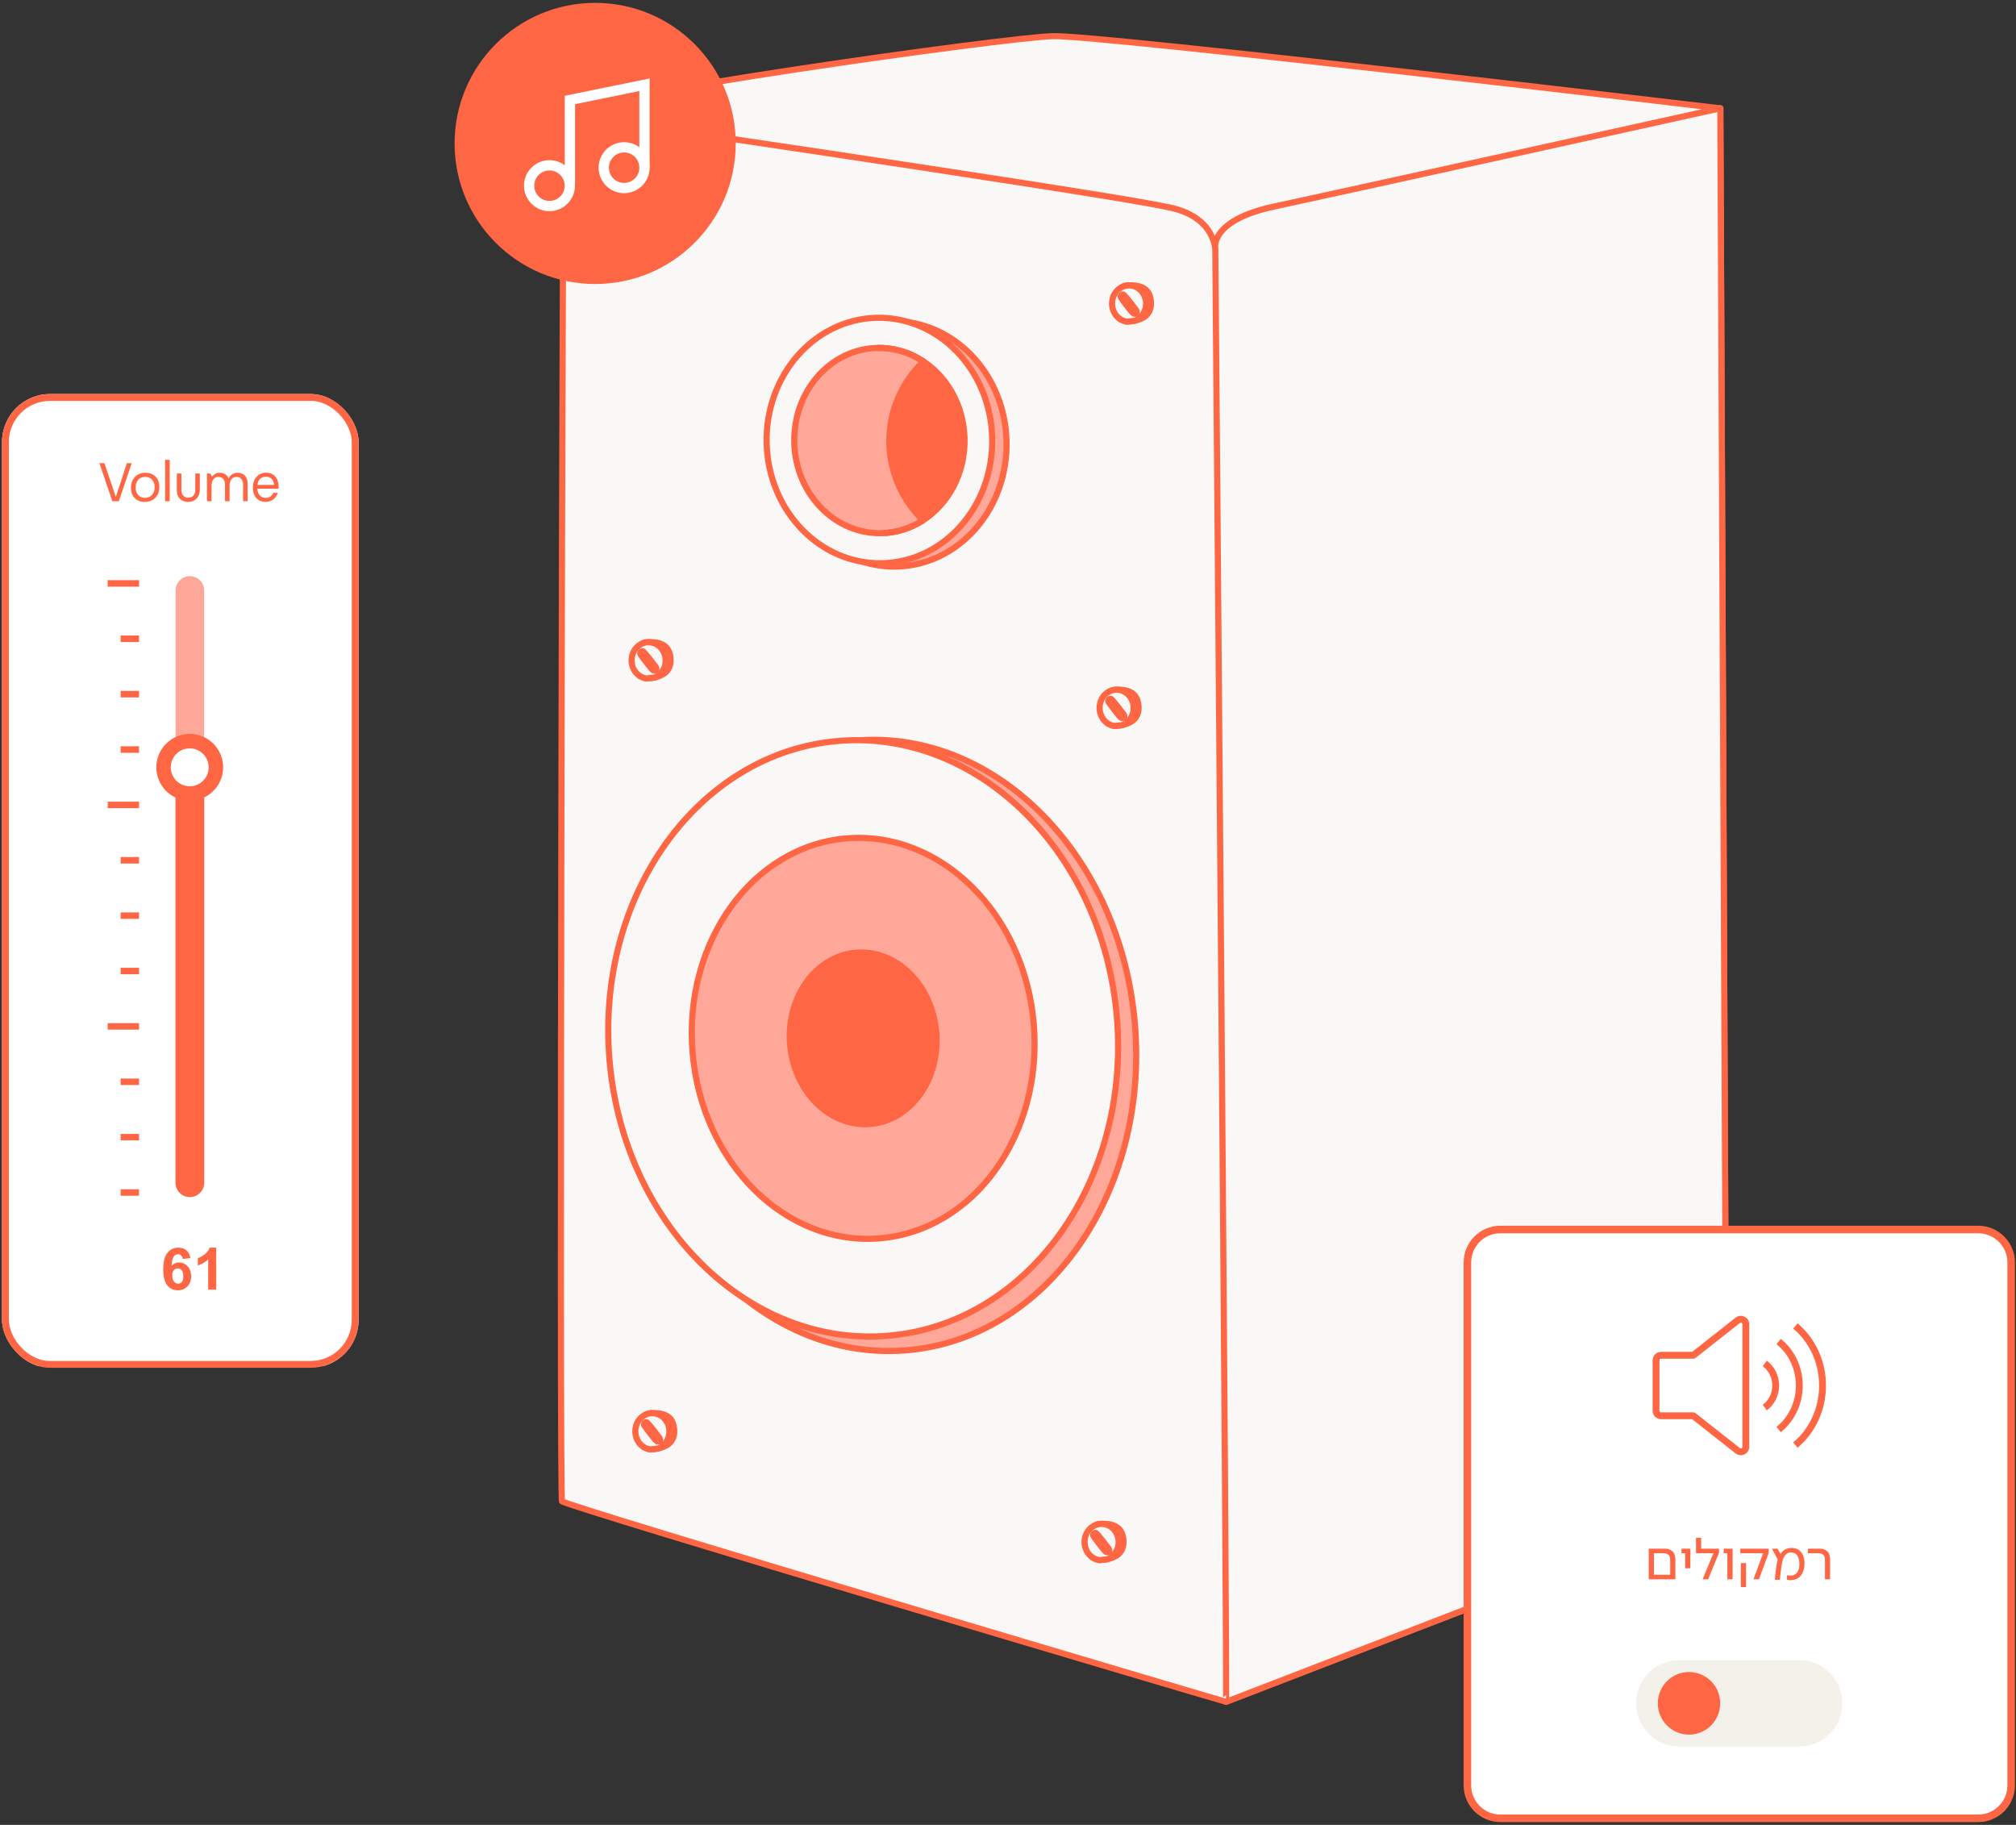 <svg width="601" height="544" viewBox="0 0 601 544" fill="none" xmlns="http://www.w3.org/2000/svg">
<rect x="0" y="0" width="601" height="544" fill="#333333" stroke="none"/>
<g clip-path="url(#clip0_1318_5626)">
<path d="M514.721 449.752L512.855 32.29C512.855 32.29 366.529 54.821 365.138 55.8C363.748 56.778 347.465 85.996 347.465 85.996L365.486 507.309L514.721 449.752Z" fill="#FAF8F7" stroke="#FF6643" stroke-width="1.83" stroke-linejoin="round"/>
<path d="M514.721 449.752L512.855 32.29C512.855 32.29 366.529 54.821 365.138 55.8C363.748 56.778 347.465 85.996 347.465 85.996L365.486 507.309L514.721 449.752Z" fill="#FAF8F7" stroke="#FF6643" stroke-width="1.83" stroke-linejoin="round"/>
<path d="M512.854 32.29C512.854 32.29 328.108 10.427 313.947 10.775C299.787 11.122 173.183 28.914 168.116 34.229C163.057 39.553 362.292 74.744 362.292 74.744C362.292 74.744 359.731 65.843 379.911 61.553C393.248 58.736 512.854 32.29 512.854 32.29Z" fill="#FAF8F7" stroke="#FF6643" stroke-width="1.83" stroke-linejoin="round"/>
<path d="M167.522 447.51C168.18 448.855 365.028 507.253 365.486 507.299C365.943 507.345 362.302 74.753 362.302 74.753C362.302 74.753 362.531 64.864 348.855 61.882C348.819 61.882 348.8 61.864 348.764 61.864C347.812 61.662 346.184 61.342 343.943 60.922C318.092 56.064 168.555 33.881 168.134 34.229C167.723 34.558 166.68 445.772 167.54 447.51H167.522Z" fill="#FAF8F7" stroke="#FF6643" stroke-width="1.83" stroke-linejoin="round"/>
<path d="M232.827 133.145C232.326 112.943 246.971 96.192 265.537 95.732C284.103 95.272 299.559 111.276 300.06 131.478C300.561 151.68 285.916 168.431 267.35 168.891C248.785 169.351 233.328 153.347 232.827 133.145Z" fill="#FFA799" stroke="#FF6643" stroke-width="1.83" stroke-linejoin="round"/>
<path d="M228.55 132.151C228.049 111.949 242.694 95.198 261.26 94.738C279.825 94.278 295.282 110.282 295.783 130.484C296.283 150.686 281.639 167.437 263.073 167.897C244.507 168.357 229.051 152.353 228.55 132.151Z" fill="#FAF8F7" stroke="#FF6643" stroke-width="1.83" stroke-linejoin="round"/>
<path d="M275.297 155.189C269.233 149.417 265.363 141.321 265.134 132.293C264.897 122.669 268.839 113.906 275.307 107.759C274.767 107.402 274.209 107.064 273.651 106.743C270.001 104.703 265.857 103.606 261.475 103.716C247.461 104.063 236.411 116.705 236.786 131.954C237.161 147.203 248.833 159.287 262.848 158.94C267.376 158.83 271.593 157.43 275.224 155.08" fill="#FFA799"/>
<path d="M275.297 155.189C269.233 149.417 265.363 141.321 265.134 132.293C264.897 122.669 268.839 113.906 275.307 107.759C274.767 107.402 274.209 107.064 273.651 106.743C270.001 104.703 265.857 103.606 261.475 103.716C247.461 104.063 236.411 116.705 236.786 131.954C237.161 147.203 248.833 159.287 262.848 158.94C267.376 158.83 271.593 157.43 275.224 155.08" stroke="#FF6643" stroke-width="1.83" stroke-linejoin="round"/>
<path d="M261.482 103.704C266.01 103.595 270.291 104.775 274.032 106.952C281.863 111.498 287.287 120.371 287.543 130.69C287.799 141.008 282.823 150.138 275.231 155.068C271.608 157.419 267.382 158.819 262.854 158.929" stroke="#FF6643" stroke-width="1.83" stroke-linejoin="round"/>
<path d="M185.035 67.281C184.367 66.412 184.468 64.82 184.413 62.89C184.349 60.457 184.468 58.28 186.014 57.484C186.032 57.484 186.051 57.466 186.069 57.466C186.087 57.466 186.087 57.466 186.106 57.447C186.352 57.328 186.645 57.246 186.984 57.237C187.093 57.2 187.212 57.191 187.34 57.191C190.13 57.118 194.201 57.402 194.201 62.652C194.201 65.918 191.786 67.244 189.38 67.738C189.362 67.757 189.325 67.757 189.307 67.757C188.52 67.93 187.706 67.985 187.011 68.004H186.938H186.92L185.035 67.272V67.281Z" fill="#FAF8F7" stroke="#FF6643" stroke-width="1.83" stroke-linejoin="round"/>
<path d="M186.937 68.004C186.251 67.903 185.602 67.656 185.034 67.281C183.598 66.357 182.629 64.674 182.583 62.753C182.519 60.319 183.964 58.225 186.022 57.493C186.041 57.493 186.059 57.475 186.077 57.475C186.379 57.374 186.681 57.292 187.001 57.246C187.175 57.246 187.358 57.218 187.532 57.218C190.322 57.145 192.673 59.505 192.746 62.515C192.81 64.912 191.401 66.988 189.398 67.757C189.38 67.775 189.343 67.775 189.325 67.775L186.946 68.022L186.937 68.004Z" fill="#FAF8F7" stroke="#FF6643" stroke-width="1.83" stroke-linejoin="round"/>
<path d="M189.809 64.638C189.809 64.638 186.305 59.927 185.875 59.891C185.445 59.863 184.979 60.421 185.226 60.815C185.473 61.199 188.565 65.416 189.04 65.599C189.516 65.782 190.339 65.599 189.8 64.638H189.809Z" fill="#FAF8F7" stroke="#FF6643" stroke-width="1.83" stroke-linejoin="round"/>
<path d="M191.842 431.329C191.174 430.46 191.275 428.868 191.22 426.938C191.156 424.505 191.275 422.328 192.821 421.532C192.839 421.532 192.857 421.513 192.876 421.513C192.894 421.513 192.894 421.513 192.912 421.495C193.159 421.376 193.452 421.294 193.79 421.285C193.9 421.248 194.019 421.239 194.147 421.239C196.937 421.166 201.008 421.449 201.008 426.7C201.008 429.966 198.593 431.292 196.187 431.786C196.169 431.805 196.132 431.805 196.114 431.805C195.327 431.978 194.513 432.033 193.818 432.052H193.745H193.726L191.842 431.32V431.329Z" fill="#FAF8F7" stroke="#FF6643" stroke-width="1.83" stroke-linejoin="round"/>
<path d="M193.752 432.051C193.066 431.951 192.416 431.704 191.849 431.329C190.413 430.405 189.443 428.722 189.397 426.801C189.333 424.367 190.779 422.273 192.837 421.541C192.855 421.541 192.873 421.522 192.892 421.522C193.194 421.422 193.496 421.339 193.816 421.294C193.989 421.294 194.172 421.266 194.346 421.266C197.136 421.193 199.487 423.553 199.56 426.563C199.624 428.959 198.216 431.036 196.212 431.804C196.194 431.823 196.157 431.823 196.139 431.823L193.761 432.07L193.752 432.051Z" fill="#FAF8F7" stroke="#FF6643" stroke-width="1.83" stroke-linejoin="round"/>
<path d="M196.629 428.686C196.629 428.686 193.126 423.975 192.696 423.938C192.266 423.911 191.799 424.469 192.046 424.862C192.293 425.256 195.385 429.464 195.861 429.647C196.336 429.83 197.16 429.647 196.62 428.686H196.629Z" fill="#FAF8F7" stroke="#FF6643" stroke-width="1.83" stroke-linejoin="round"/>
<path d="M190.738 201.503C190.071 200.634 190.171 199.042 190.116 197.112C190.052 194.679 190.171 192.501 191.717 191.706C191.735 191.706 191.754 191.687 191.772 191.687C191.79 191.687 191.79 191.687 191.809 191.669C192.056 191.55 192.348 191.468 192.687 191.459C192.797 191.422 192.915 191.413 193.044 191.413C195.834 191.34 199.904 191.623 199.904 196.874C199.904 200.14 197.489 201.466 195.083 201.96C195.065 201.978 195.029 201.978 195.01 201.978C194.224 202.152 193.409 202.207 192.714 202.225H192.641H192.623L190.738 201.494V201.503Z" fill="#FAF8F7" stroke="#FF6643" stroke-width="1.83" stroke-linejoin="round"/>
<path d="M192.636 202.235C191.95 202.134 191.301 201.887 190.734 201.512C189.298 200.588 188.328 198.905 188.282 196.984C188.218 194.551 189.663 192.456 191.722 191.724C191.74 191.724 191.758 191.706 191.777 191.706C192.078 191.605 192.38 191.523 192.7 191.477C192.874 191.477 193.057 191.45 193.231 191.45C196.021 191.377 198.372 193.737 198.445 196.746C198.509 199.143 197.1 201.22 195.097 201.988C195.079 202.006 195.042 202.006 195.024 202.006L192.646 202.253L192.636 202.235Z" fill="#FAF8F7" stroke="#FF6643" stroke-width="1.83" stroke-linejoin="round"/>
<path d="M195.512 198.86C195.512 198.86 192.008 194.149 191.578 194.112C191.148 194.085 190.682 194.643 190.929 195.036C191.176 195.42 194.268 199.637 194.744 199.82C195.219 200.003 196.042 199.82 195.503 198.86H195.512Z" fill="#FAF8F7" stroke="#FF6643" stroke-width="1.83" stroke-linejoin="round"/>
<path d="M333.957 95.143C333.289 94.274 333.39 92.683 333.335 90.752C333.271 88.319 333.39 86.142 334.936 85.346C334.954 85.346 334.972 85.328 334.991 85.328C335.009 85.328 335.009 85.328 335.027 85.31C335.274 85.191 335.567 85.108 335.906 85.099C336.015 85.063 336.134 85.053 336.262 85.053C339.052 84.98 343.123 85.264 343.123 90.515C343.123 93.78 340.708 95.107 338.302 95.601C338.284 95.619 338.247 95.619 338.229 95.619C337.442 95.793 336.628 95.848 335.933 95.866H335.86H335.842L333.957 95.134V95.143Z" fill="#FAF8F7" stroke="#FF6643" stroke-width="1.83" stroke-linejoin="round"/>
<path d="M335.867 95.866C335.181 95.765 334.531 95.518 333.964 95.143C332.528 94.219 331.558 92.536 331.513 90.615C331.449 88.182 332.894 86.087 334.952 85.355C334.97 85.355 334.989 85.337 335.007 85.337C335.309 85.236 335.611 85.154 335.931 85.108C336.105 85.108 336.288 85.081 336.461 85.081C339.252 85.008 341.602 87.368 341.676 90.377C341.74 92.774 340.331 94.85 338.328 95.619C338.309 95.637 338.273 95.637 338.254 95.637L335.876 95.884L335.867 95.866Z" fill="#FAF8F7" stroke="#FF6643" stroke-width="1.83" stroke-linejoin="round"/>
<path d="M338.731 92.501C338.731 92.501 335.227 87.79 334.797 87.753C334.367 87.725 333.901 88.284 334.148 88.677C334.395 89.061 337.487 93.278 337.962 93.461C338.438 93.644 339.261 93.461 338.722 92.501H338.731Z" fill="#FAF8F7" stroke="#FF6643" stroke-width="1.83" stroke-linejoin="round"/>
<path d="M325.768 464.333C325.1 463.464 325.2 461.872 325.146 459.942C325.082 457.509 325.2 455.331 326.746 454.536C326.765 454.536 326.783 454.517 326.801 454.517C326.82 454.517 326.82 454.517 326.838 454.499C327.085 454.38 327.378 454.298 327.716 454.289C327.826 454.252 327.945 454.243 328.073 454.243C330.863 454.17 334.934 454.453 334.934 459.704C334.934 462.97 332.519 464.296 330.113 464.79C330.094 464.808 330.058 464.808 330.04 464.808C329.253 464.982 328.439 465.037 327.744 465.055H327.67H327.652L325.768 464.324V464.333Z" fill="#FAF8F7" stroke="#FF6643" stroke-width="1.83" stroke-linejoin="round"/>
<path d="M327.677 465.055C326.991 464.955 326.342 464.708 325.775 464.333C324.339 463.409 323.369 461.726 323.323 459.805C323.259 457.371 324.704 455.276 326.763 454.545C326.781 454.545 326.799 454.526 326.818 454.526C327.119 454.426 327.421 454.343 327.741 454.298C327.915 454.298 328.098 454.27 328.272 454.27C331.062 454.197 333.413 456.557 333.486 459.567C333.55 461.963 332.141 464.04 330.138 464.808C330.12 464.827 330.083 464.827 330.065 464.827L327.687 465.074L327.677 465.055Z" fill="#FAF8F7" stroke="#FF6643" stroke-width="1.83" stroke-linejoin="round"/>
<path d="M330.541 461.69C330.541 461.69 327.038 456.979 326.608 456.942C326.178 456.915 325.711 457.473 325.958 457.866C326.205 458.251 329.297 462.468 329.773 462.651C330.249 462.833 331.072 462.651 330.532 461.69H330.541Z" fill="#FAF8F7" stroke="#FF6643" stroke-width="1.83" stroke-linejoin="round"/>
<path d="M330.26 215.673C329.592 214.804 329.693 213.212 329.638 211.282C329.574 208.848 329.693 206.671 331.239 205.875C331.257 205.875 331.275 205.857 331.294 205.857C331.312 205.857 331.312 205.857 331.33 205.839C331.577 205.72 331.87 205.638 332.208 205.628C332.318 205.592 332.437 205.583 332.565 205.583C335.355 205.51 339.426 205.793 339.426 211.044C339.426 214.31 337.011 215.636 334.605 216.13C334.587 216.148 334.55 216.148 334.532 216.148C333.745 216.322 332.931 216.377 332.236 216.395H332.163H332.144L330.26 215.663V215.673Z" fill="#FAF8F7" stroke="#FF6643" stroke-width="1.83" stroke-linejoin="round"/>
<path d="M332.158 216.395C331.472 216.294 330.822 216.048 330.255 215.672C328.819 214.749 327.849 213.065 327.804 211.144C327.74 208.711 329.185 206.616 331.243 205.884C331.261 205.884 331.28 205.866 331.298 205.866C331.6 205.766 331.902 205.683 332.222 205.637C332.396 205.637 332.579 205.61 332.753 205.61C335.543 205.537 337.893 207.897 337.967 210.907C338.031 213.303 336.622 215.38 334.619 216.148C334.6 216.166 334.564 216.166 334.545 216.166L332.167 216.413L332.158 216.395Z" fill="#FAF8F7" stroke="#FF6643" stroke-width="1.83" stroke-linejoin="round"/>
<path d="M335.033 213.03C335.033 213.03 331.53 208.319 331.1 208.282C330.67 208.255 330.203 208.813 330.45 209.206C330.697 209.59 333.789 213.807 334.265 213.99C334.741 214.173 335.564 213.99 335.024 213.03H335.033Z" fill="#FAF8F7" stroke="#FF6643" stroke-width="1.83" stroke-linejoin="round"/>
<path d="M187.068 317.945C182.88 267.755 213.348 224.242 255.12 220.757C296.892 217.271 334.151 255.132 338.339 305.322C342.527 355.512 312.059 399.025 270.287 402.511C228.515 405.996 191.257 368.135 187.068 317.945Z" fill="#FFA799" stroke="#FF6643" stroke-width="1.83" stroke-linejoin="round"/>
<path d="M181.688 315.839C177.602 266.878 208.153 224.361 249.925 220.875C291.697 217.389 328.872 254.255 332.958 303.216C337.043 352.178 306.492 394.695 264.72 398.181C222.948 401.666 185.773 364.801 181.688 315.839Z" fill="#FAF8F7" stroke="#FF6643" stroke-width="1.83" stroke-linejoin="round"/>
<path d="M206.47 313.772C203.723 280.851 224.266 252.263 252.354 249.919C280.442 247.575 305.439 272.363 308.186 305.284C310.933 338.206 290.39 366.794 262.302 369.137C234.214 371.481 209.217 346.693 206.47 313.772Z" fill="#FFA799" stroke="#FF6643" stroke-width="1.83" stroke-linejoin="round"/>
<path d="M235.548 311.346C234.372 297.249 243.169 285.008 255.197 284.004C267.224 283.001 277.928 293.615 279.104 307.712C280.281 321.809 271.484 334.05 259.456 335.054C247.429 336.057 236.725 325.443 235.548 311.346Z" fill="#FF6643" stroke="#FF6643" stroke-width="1.83" stroke-linejoin="round"/>
<path d="M275.296 155.189C269.231 149.417 265.361 141.321 265.133 132.293C264.895 122.669 268.837 113.906 275.305 107.759C275.305 107.759 282.23 113.522 283.949 117.254C285.669 120.986 287.727 129.951 287.608 133.967C287.489 137.983 284.343 145.612 282.394 148.082C280.446 150.551 275.296 155.189 275.296 155.189Z" fill="#FF6643"/>
</g>
<circle cx="177.427" cy="42.758" r="41.906" fill="#FF6643"/>
<path d="M169.898 54.456V29.807L192.129 25.263V49.361" stroke="white" stroke-width="3.066" stroke-linecap="round"/>
<path d="M186.06 56.057C189.412 56.057 192.13 53.339 192.13 49.987C192.13 46.635 189.412 43.917 186.06 43.917C182.708 43.917 179.99 46.635 179.99 49.987C179.99 53.339 182.708 56.057 186.06 56.057Z" stroke="white" stroke-width="3.066" stroke-miterlimit="10"/>
<path d="M163.804 61.42C167.157 61.42 169.874 58.702 169.874 55.35C169.874 51.998 167.157 49.28 163.804 49.28C160.452 49.28 157.734 51.998 157.734 55.35C157.734 58.702 160.452 61.42 163.804 61.42Z" stroke="white" stroke-width="3.066" stroke-miterlimit="10"/>
<path d="M447.254 366.515H589.762C595.167 366.515 599.555 370.918 599.555 376.342V532.201C599.555 537.625 595.167 542.028 589.762 542.028H447.249C441.845 542.024 437.457 537.62 437.457 532.196V376.347C437.457 370.918 441.845 366.515 447.254 366.515Z" fill="white" stroke="#FF6643" stroke-width="2.251"/>
<path fill-rule="evenodd" clip-rule="evenodd" d="M518.029 393.595C519.015 392.818 520.463 393.52 520.463 394.776V412.184V413.86V431.268C520.463 432.523 519.015 433.225 518.029 432.448L504.818 422.038H495.193C494.363 422.038 493.689 421.365 493.689 420.534V405.506C493.689 404.676 494.363 404.003 495.193 404.003H504.822L518.029 393.595Z" fill="white"/>
<path d="M518.029 393.595L517.397 392.792V392.792L518.029 393.595ZM518.029 432.448L517.397 433.251L518.029 432.448ZM504.818 422.038L505.451 421.235C505.271 421.093 505.048 421.016 504.818 421.016V422.038ZM504.822 404.003V405.025C505.051 405.025 505.274 404.947 505.454 404.805L504.822 404.003ZM521.485 394.776C521.485 392.667 519.053 391.487 517.397 392.792L518.662 394.398C518.978 394.149 519.441 394.374 519.441 394.776H521.485ZM521.485 412.184V394.776H519.441V412.184H521.485ZM521.485 413.86V412.184H519.441V413.86H521.485ZM521.485 431.268V413.86H519.441V431.268H521.485ZM517.397 433.251C519.053 434.556 521.485 433.377 521.485 431.268H519.441C519.441 431.669 518.978 431.894 518.662 431.646L517.397 433.251ZM504.186 422.841L517.397 433.251L518.662 431.646L505.451 421.235L504.186 422.841ZM504.818 421.016H495.193V423.06H504.818V421.016ZM495.193 421.016C494.927 421.016 494.712 420.8 494.712 420.534H492.667C492.667 421.929 493.798 423.06 495.193 423.06V421.016ZM494.712 420.534V405.506H492.667V420.534H494.712ZM494.712 405.506C494.712 405.24 494.927 405.025 495.193 405.025V402.981C493.798 402.981 492.667 404.111 492.667 405.506H494.712ZM495.193 405.025H504.822V402.981H495.193V405.025ZM517.397 392.792L504.189 403.2L505.454 404.805L518.662 394.398L517.397 392.792Z" fill="#FF6643"/>
<path d="M526.117 406.43C528.087 407.911 529.367 410.31 529.367 413.018C529.367 415.726 528.087 418.126 526.117 419.607" stroke="#FF6643" stroke-width="2.044" stroke-miterlimit="10" stroke-linejoin="round"/>
<path d="M530.238 399.906C533.974 402.85 536.403 407.626 536.403 413.019C536.403 418.411 533.974 423.187 530.238 426.131" stroke="#FF6643" stroke-width="2.044" stroke-miterlimit="10" stroke-linejoin="round"/>
<path d="M535.229 395.268C540.155 399.366 543.327 405.794 543.327 413.02C543.327 420.246 540.155 426.673 535.229 430.772" stroke="#FF6643" stroke-width="2.044" stroke-miterlimit="10" stroke-linejoin="round"/>
<path fill-rule="evenodd" clip-rule="evenodd" d="M536.414 520.62H500.582C493.496 520.62 487.748 514.861 487.748 507.75C487.748 500.64 493.492 494.876 500.582 494.876H536.414C543.49 494.876 549.238 500.635 549.238 507.75C549.238 514.856 543.495 520.62 536.414 520.62Z" fill="#F3F1E9"/>
<path fill-rule="evenodd" clip-rule="evenodd" d="M512.813 507.755C512.813 502.599 508.65 498.426 503.517 498.426C498.385 498.426 494.217 502.599 494.217 507.755C494.217 512.91 498.38 517.083 503.517 517.083C508.655 517.083 512.813 512.905 512.813 507.755Z" fill="#FF6643"/>
<path d="M491.514 470.783V461.663H496.399C497.682 461.663 498.56 462.208 499.017 463.034C499.298 463.526 499.456 464.141 499.456 465.072V470.783H491.514ZM493.06 469.43H497.91V465.108C497.91 463.807 497.383 463.016 496.1 463.016H493.06V469.43ZM502.363 467.497V463.016H501.274V461.663H503.927V467.497H502.363ZM507.577 470.783L510.793 463.016H505.609V458.413H507.138V461.663H512.462V462.911L509.212 470.783H507.577ZM514.952 470.783V463.016H513.862V461.663H516.516V470.783H514.952ZM522.734 470.783L525.616 463.016H518.798V461.663H527.268V462.946L524.369 470.783H522.734ZM518.974 473.103V465.951H520.52V473.103H518.974ZM533.744 471.047C533.358 471.047 533.059 471.012 532.725 470.924V469.571C533.041 469.659 533.481 469.676 533.709 469.676C535.572 469.676 536.433 468.393 536.433 466.232C536.433 463.965 535.466 462.753 533.973 462.753C532.391 462.753 531.671 464.053 531.284 465.74C531.091 466.654 530.898 468.06 530.792 469.131L530.617 470.924H529.105C529.158 469.799 529.615 466.144 529.949 464.844L528.244 461.663H529.931L530.81 463.227C531.513 462.103 532.602 461.435 534.096 461.435C536.398 461.435 537.944 463.052 537.944 466.039C537.944 469.008 536.486 471.047 533.744 471.047ZM544.052 470.783V465.108C544.052 463.807 543.525 463.016 542.243 463.016H538.957V461.663H542.541C543.842 461.663 544.703 462.208 545.177 463.034C545.441 463.526 545.581 464.141 545.581 465.072V470.783H544.052Z" fill="#FF6643"/>
<g clip-path="url(#clip1_1318_5626)">
<path d="M6.4 117.462H101.967C105.165 117.462 107.764 120.003 107.764 123.137V401.555C107.764 404.685 105.168 407.227 101.97 407.227H6.4C3.202 407.227 0.605 404.685 0.605 401.555V123.134C0.605 120.003 3.202 117.462 6.4 117.462Z" fill="white"/>
<path fill-rule="evenodd" clip-rule="evenodd" d="M60.865 176.016V352.559C60.865 354.915 58.956 356.825 56.6 356.825C54.246 356.825 52.334 354.915 52.334 352.559V176.016C52.334 173.663 54.246 171.753 56.6 171.753C58.956 171.753 60.865 173.663 60.865 176.016Z" fill="#FFA799"/>
<path d="M41.454 172.95H32.103V174.883H41.454V172.95Z" fill="#FF6643"/>
<path d="M41.451 189.453H35.965V191.385H41.451V189.453Z" fill="#FF6643"/>
<path d="M41.451 205.963H35.965V207.895H41.451V205.963Z" fill="#FF6643"/>
<path d="M41.451 222.467H35.965V224.399H41.451V222.467Z" fill="#FF6643"/>
<path d="M41.454 238.974H32.103V240.906H41.454V238.974Z" fill="#FF6643"/>
<path d="M41.451 255.48H35.965V257.413H41.451V255.48Z" fill="#FF6643"/>
<path d="M41.451 271.985H35.965V273.918H41.451V271.985Z" fill="#FF6643"/>
<path d="M41.451 288.493H35.965V290.425H41.451V288.493Z" fill="#FF6643"/>
<path d="M41.454 305.001H32.103V306.933H41.454V305.001Z" fill="#FF6643"/>
<path d="M41.451 321.506H35.965V323.438H41.451V321.506Z" fill="#FF6643"/>
<path d="M41.451 338.014H35.965V339.946H41.451V338.014Z" fill="#FF6643"/>
<path d="M41.451 354.519H35.965V356.451H41.451V354.519Z" fill="#FF6643"/>
<g opacity="0.44">
<path d="M59.922 236.353V350.755C59.922 353.218 57.928 355.213 55.464 355.213H57.642C55.179 355.213 53.182 353.216 53.182 350.755V236.353C53.182 233.89 55.179 231.896 57.642 231.896H55.464C57.928 231.896 59.922 233.893 59.922 236.353Z" fill="url(#paint0_linear_1318_5626)"/>
</g>
<path fill-rule="evenodd" clip-rule="evenodd" d="M60.865 228.738V352.561C60.865 354.917 58.956 356.827 56.6 356.827C54.246 356.827 52.334 354.917 52.334 352.561V228.738H60.865Z" fill="#FF6643"/>
<path d="M65.646 232.815C67.897 227.795 65.66 221.902 60.637 219.65C55.62 217.399 49.724 219.642 47.473 224.659C45.221 229.679 47.464 235.572 52.484 237.824C57.502 240.075 63.395 237.832 65.646 232.815Z" fill="#FF6643"/>
<path d="M61.715 231.05C62.989 228.205 61.715 224.863 58.873 223.583C56.025 222.306 52.684 223.578 51.404 226.425C50.127 229.27 51.404 232.612 54.246 233.892C57.093 235.169 60.432 233.895 61.715 231.05Z" fill="white"/>
<path d="M56.754 375.019L54.446 375.273C54.389 374.798 54.243 374.445 54.005 374.219C53.765 373.993 53.457 373.877 53.079 373.877C52.573 373.877 52.152 374.106 51.799 374.558C51.452 375.013 51.231 375.954 51.144 377.386C51.737 376.683 52.477 376.332 53.361 376.332C54.358 376.332 55.209 376.711 55.921 377.471C56.633 378.231 56.989 379.211 56.989 380.412C56.989 381.686 56.613 382.708 55.867 383.48C55.118 384.248 54.161 384.635 52.986 384.635C51.728 384.635 50.691 384.146 49.884 383.169C49.073 382.191 48.666 380.59 48.666 378.364C48.666 376.137 49.087 374.434 49.932 373.425C50.776 372.417 51.872 371.914 53.22 371.914C54.166 371.914 54.949 372.18 55.57 372.708C56.192 373.236 56.584 374.005 56.754 375.013V375.019ZM51.341 380.228C51.341 381.002 51.519 381.604 51.878 382.025C52.234 382.446 52.644 382.658 53.101 382.658C53.559 382.658 53.909 382.485 54.209 382.141C54.502 381.793 54.647 381.228 54.647 380.44C54.647 379.652 54.488 379.036 54.172 378.66C53.856 378.284 53.46 378.095 52.983 378.095C52.505 378.095 52.135 378.273 51.819 378.635C51.502 378.994 51.341 379.525 51.341 380.228Z" fill="#FF6643"/>
<path d="M64.455 384.424H62.065V375.424C61.193 376.24 60.164 376.842 58.98 377.235V375.068C59.605 374.864 60.283 374.477 61.012 373.907C61.743 373.336 62.246 372.672 62.517 371.915H64.455V384.421V384.424Z" fill="#FF6643"/>
<path d="M37.817 138.065H39.273L35.429 149.414H33.5L29.64 138.065H31.145L34.53 148.155L37.817 138.065ZM43.168 149.627C40.699 149.627 39.031 148.008 39.031 145.391C39.031 142.725 40.781 140.927 43.364 140.927C45.834 140.927 47.502 142.546 47.502 145.162C47.502 147.828 45.752 149.627 43.168 149.627ZM43.25 148.4C45 148.4 46.096 147.141 46.096 145.244C46.096 143.347 45 142.153 43.283 142.153C41.533 142.153 40.437 143.412 40.437 145.309C40.437 147.206 41.517 148.4 43.25 148.4ZM49.222 149.414V137.083H50.596V149.414H49.222ZM56.056 149.627C54.061 149.627 52.72 148.318 52.72 146.209V141.139H54.077V146.16C54.077 147.533 54.928 148.367 56.138 148.367C57.397 148.367 58.215 147.484 58.215 146.111V141.139H59.572V145.996C59.572 148.171 58.166 149.627 56.056 149.627ZM61.703 149.414V141.139H62.685L63.224 142.137C63.666 141.384 64.451 140.927 65.514 140.927C66.773 140.927 67.738 141.564 68.18 142.66C68.556 141.581 69.57 140.927 70.862 140.927C72.66 140.927 73.822 142.169 73.822 144.132V149.414H72.464V144.361C72.464 143.003 71.663 142.153 70.469 142.153C69.193 142.153 68.441 143.216 68.441 144.868V149.414H67.084V144.361C67.084 143.003 66.282 142.153 65.089 142.153C63.813 142.153 63.061 143.216 63.061 144.868V149.414H61.703ZM79.159 149.61C76.869 149.61 75.381 147.942 75.381 145.375C75.381 142.709 76.984 140.91 79.339 140.91C81.612 140.91 83.067 142.546 83.067 145.113C83.067 145.309 83.067 145.489 83.051 145.685H76.706C76.82 147.37 77.769 148.416 79.224 148.416C80.303 148.416 81.121 147.844 81.432 146.912H82.822C82.299 148.564 80.974 149.61 79.159 149.61ZM76.755 144.541H81.71C81.628 143.036 80.68 142.104 79.257 142.104C77.801 142.104 76.853 143.069 76.755 144.541Z" fill="#FF6643"/>
</g>
<rect x="1.628" y="118.484" width="104.254" height="288.232" rx="13.287" stroke="#FF6643" stroke-width="2.044"/>
<defs>
<linearGradient id="paint0_linear_1318_5626" x1="26.895" y1="333.203" x2="85.135" y2="255.34" gradientUnits="userSpaceOnUse">
<stop stop-color="white"/>
<stop offset="1" stop-color="white"/>
</linearGradient>
<clipPath id="clip0_1318_5626">
<rect width="349.348" height="498.354" fill="white" transform="matrix(-1 0 0 1 515.639 9.861)"/>
</clipPath>
<clipPath id="clip1_1318_5626">
<rect x="0.605" y="117.462" width="106.298" height="290.276" rx="14.309" fill="white"/>
</clipPath>
</defs>
</svg>
